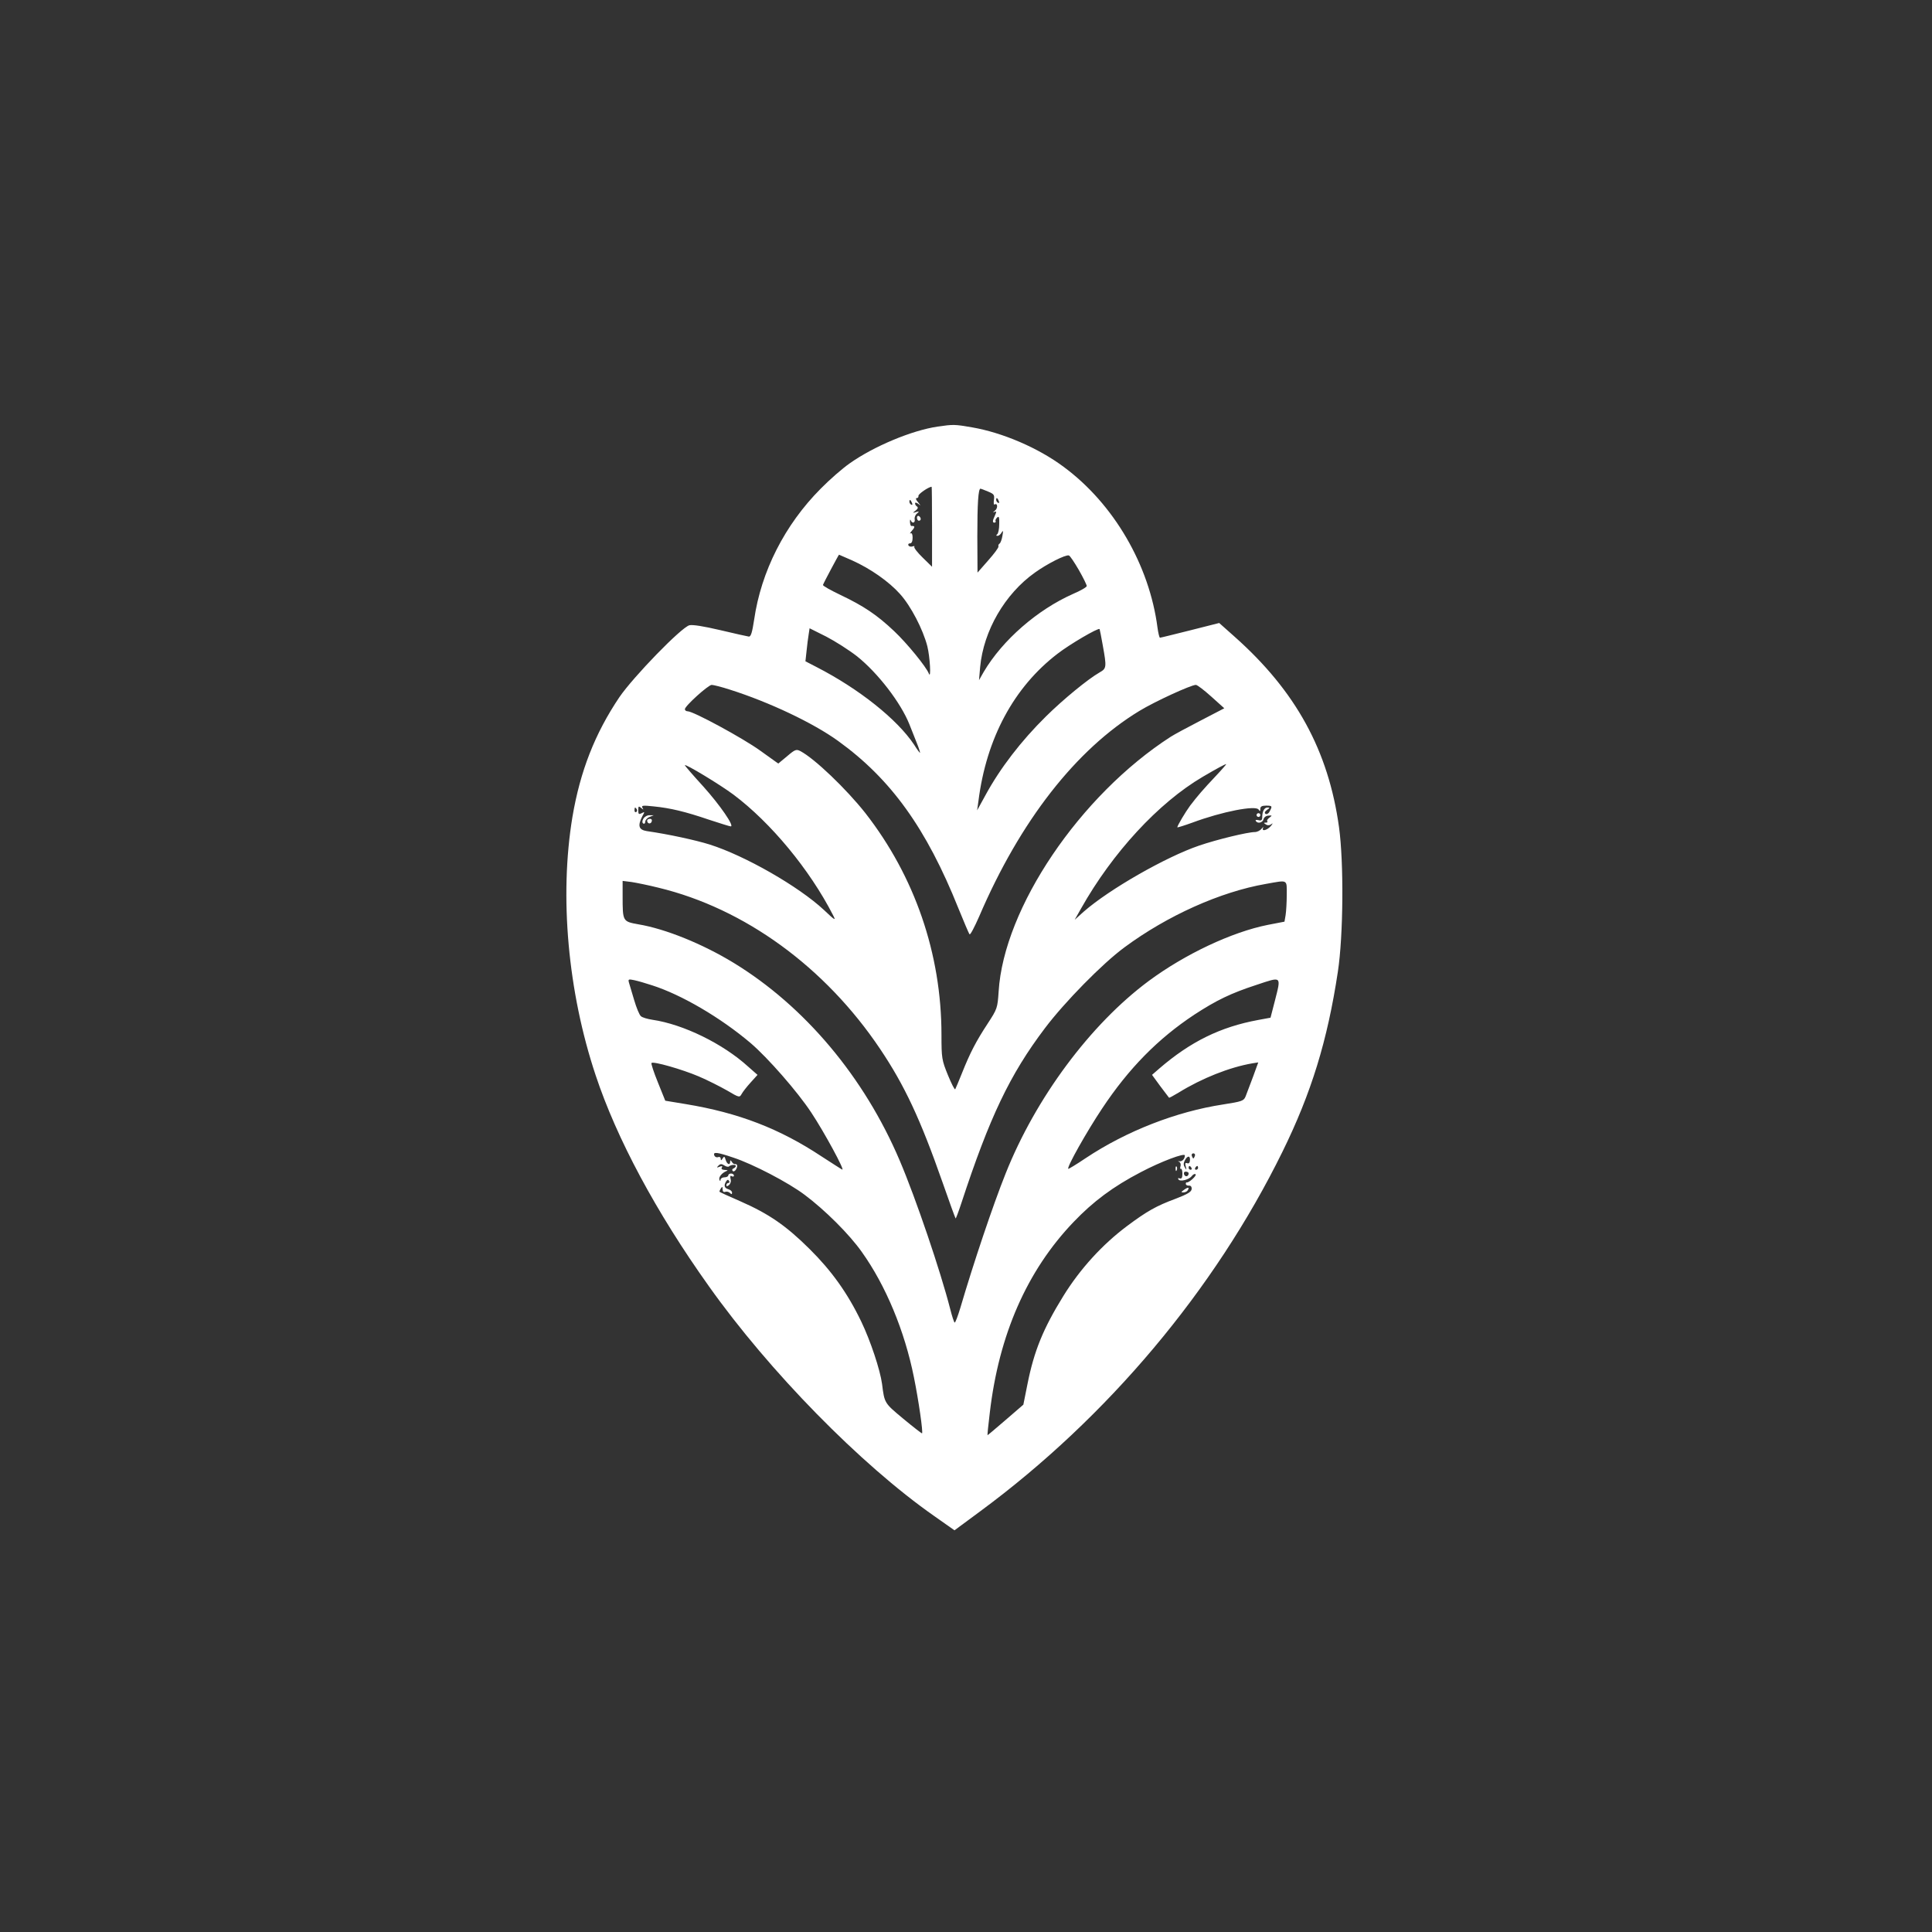 <?xml version="1.0" standalone="no"?>
<!DOCTYPE svg PUBLIC "-//W3C//DTD SVG 20010904//EN"
 "http://www.w3.org/TR/2001/REC-SVG-20010904/DTD/svg10.dtd">
<svg version="1.0" xmlns="http://www.w3.org/2000/svg"
 width="1024pt" height="1024pt" viewBox="0 0 1024 1024"
 preserveAspectRatio="xMidYMid meet">

<rect x="0" y="0" width="1024" height="1024" fill="#333333" stroke="none"/>

<g transform="translate(0,1024) scale(0.1,-0.1)"
fill="#ffffff" stroke="none">
<path d="M4970 7979 c-137 -20 -340 -105 -468 -196 -37 -26 -105 -85 -152
-133 -191 -192 -316 -439 -353 -695 -10 -66 -17 -90 -28 -89 -8 1 -75 16 -151
34 -90 21 -146 30 -164 26 -43 -11 -297 -273 -371 -381 -130 -193 -208 -393
-249 -635 -70 -422 -24 -928 123 -1369 112 -337 320 -725 600 -1118 320 -451
804 -945 1194 -1218 l108 -76 138 102 c673 497 1240 1171 1600 1904 153 311
239 590 294 955 29 190 32 579 6 766 -56 406 -229 721 -553 1009 l-82 73 -154
-39 c-84 -21 -156 -39 -160 -39 -3 0 -9 24 -13 53 -43 332 -232 657 -498 853
-134 100 -323 181 -485 209 -92 16 -100 16 -182 4z m-30 -531 l0 -212 -50 49
c-27 26 -47 52 -44 57 3 4 -1 5 -9 2 -8 -3 -18 -1 -22 5 -3 6 0 11 8 11 9 0
14 11 14 30 0 18 -4 27 -11 23 -6 -4 -2 3 8 15 17 19 16 26 -4 24 -3 0 -6 9
-7 21 0 12 1 16 4 10 7 -20 25 -15 21 5 -2 9 3 23 12 30 13 12 13 13 -5 8 -19
-6 -19 -5 -2 8 12 9 14 16 8 21 -6 3 -11 11 -11 17 0 6 7 5 18 -3 14 -11 13
-10 -2 9 -11 12 -14 22 -8 22 7 0 11 5 10 12 -2 9 54 48 70 48 1 0 2 -95 2
-212z m296 187 c32 -13 36 -18 32 -44 -2 -17 -1 -28 3 -25 17 10 19 -19 3 -32
-11 -9 -13 -12 -5 -8 10 5 13 3 9 -7 -3 -8 -9 -22 -13 -31 -4 -11 -3 -18 5
-18 6 0 9 3 7 8 -3 4 1 12 8 19 10 9 12 2 11 -35 0 -26 -5 -50 -11 -54 -6 -5
-6 -8 2 -8 7 0 17 8 22 18 8 13 9 9 4 -18 -3 -19 -10 -38 -15 -41 -5 -3 -8
-10 -6 -15 2 -6 -23 -39 -54 -74 l-57 -65 -1 192 c0 174 5 253 17 253 2 0 20
-7 39 -15z m58 -51 c3 -8 2 -12 -4 -9 -6 3 -10 10 -10 16 0 14 7 11 14 -7z
m-460 -10 c3 -8 2 -12 -4 -9 -6 3 -10 10 -10 16 0 14 7 11 14 -7z m-318 -304
c98 -44 196 -113 254 -178 58 -64 122 -188 145 -277 14 -55 21 -178 8 -145
-14 36 -116 161 -184 225 -91 86 -161 133 -285 192 -52 25 -94 48 -92 53 4 12
83 160 85 160 0 0 32 -14 69 -30z m1202 -51 c23 -40 42 -79 42 -85 0 -6 -33
-25 -73 -42 -189 -84 -373 -244 -473 -413 l-25 -44 6 70 c18 192 131 387 290
500 64 46 162 96 180 91 6 -1 29 -36 53 -77z m-1175 -458 c110 -88 231 -245
277 -360 11 -28 29 -73 40 -101 11 -27 18 -50 16 -50 -2 0 -16 19 -31 43 -90
135 -292 296 -518 412 l-58 30 6 55 c3 30 8 70 11 87 l5 33 88 -44 c48 -25
122 -72 164 -105z m1302 58 c21 -116 20 -122 -17 -143 -63 -36 -195 -145 -284
-233 -132 -130 -244 -276 -321 -418 l-44 -80 7 50 c42 332 188 603 419 780 66
51 215 138 223 131 1 -2 9 -41 17 -87z m-1977 -234 c208 -66 441 -176 574
-272 280 -202 468 -463 638 -888 29 -71 55 -133 59 -137 4 -4 26 38 51 95 217
506 513 885 849 1089 82 50 272 137 299 138 8 0 44 -28 82 -62 l69 -62 -127
-66 c-70 -36 -140 -74 -157 -85 -481 -310 -885 -908 -912 -1350 -6 -88 -7 -92
-58 -170 -61 -93 -93 -154 -136 -262 -17 -42 -33 -81 -36 -86 -3 -5 -20 29
-39 75 -32 79 -34 89 -34 213 0 430 -142 840 -403 1175 -101 128 -270 290
-345 329 -21 11 -28 9 -70 -27 l-47 -39 -95 68 c-91 66 -355 209 -385 209 -8
0 -15 5 -15 11 0 17 123 128 142 129 9 0 53 -11 96 -25z m20 -557 c197 -148
403 -396 527 -638 17 -32 12 -30 -48 27 -134 125 -419 288 -606 347 -74 23
-215 54 -333 71 -43 7 -49 28 -24 78 14 25 14 26 -3 17 -16 -8 -18 -5 -18 16
0 21 2 23 15 12 13 -11 14 -11 7 1 -7 12 3 13 59 7 90 -9 169 -28 295 -71 58
-19 109 -35 114 -35 21 0 -57 113 -145 211 -54 59 -98 110 -98 113 0 10 184
-101 258 -156z m2556 99 c-67 -71 -98 -107 -136 -157 -25 -34 -68 -106 -68
-115 0 -2 36 9 80 25 159 59 336 93 351 69 7 -11 9 -10 9 4 0 12 8 17 30 17
33 0 35 -2 19 -31 -5 -11 -15 -16 -21 -13 -7 5 -5 12 7 21 16 11 16 13 3 13
-17 0 -28 -20 -28 -52 0 -15 -5 -19 -20 -15 -11 3 -18 1 -14 -4 9 -16 36 -10
41 9 2 10 14 19 26 19 20 2 21 1 5 -11 -10 -7 -15 -16 -11 -19 3 -4 0 -7 -8
-7 -12 0 -12 -2 1 -10 9 -6 20 -5 30 3 8 6 6 2 -4 -11 -20 -23 -52 -31 -41 -9
4 6 0 4 -8 -5 -8 -10 -24 -18 -36 -18 -38 0 -203 -40 -296 -72 -176 -60 -475
-231 -610 -349 l-49 -44 34 60 c166 295 410 560 645 698 75 44 118 67 124 67
2 0 -22 -28 -55 -63z m-3069 -176 c3 -5 2 -12 -3 -15 -5 -3 -9 1 -9 9 0 17 3
19 12 6z m115 -416 c456 -110 883 -420 1175 -855 129 -192 213 -371 330 -705
36 -104 68 -191 70 -193 1 -2 15 34 30 80 150 457 257 682 443 928 104 138
305 343 422 429 227 168 508 294 749 336 119 21 111 26 111 -57 0 -40 -3 -89
-6 -108 l-6 -35 -88 -17 c-191 -38 -439 -155 -631 -297 -310 -230 -600 -621
-759 -1021 -68 -170 -170 -474 -240 -712 -13 -43 -26 -78 -30 -78 -3 0 -14 33
-24 73 -51 199 -181 583 -267 785 -188 443 -504 819 -881 1049 -164 100 -361
180 -505 204 -83 15 -83 15 -83 151 l0 79 48 -6 c26 -4 90 -17 142 -30z m3267
-600 l-23 -89 -65 -12 c-201 -37 -359 -115 -524 -257 l-39 -34 43 -59 c25 -33
45 -60 47 -62 1 -2 24 11 51 27 123 76 269 134 390 155 l32 5 -28 -77 c-16
-42 -34 -89 -39 -103 -10 -24 -18 -27 -120 -43 -248 -38 -512 -141 -727 -284
-49 -33 -92 -59 -93 -57 -9 8 99 199 179 319 142 214 297 371 489 498 118 77
195 114 330 158 135 45 131 49 97 -85z m-3302 83 c157 -50 365 -172 524 -307
90 -77 248 -257 321 -368 69 -104 180 -309 164 -302 -5 2 -54 34 -110 70 -222
147 -440 231 -719 277 l-109 18 -39 97 c-22 54 -37 100 -34 103 10 10 163 -34
250 -71 47 -20 114 -54 151 -75 64 -38 66 -38 77 -18 6 11 27 38 47 60 l37 41
-50 44 c-133 121 -343 224 -507 248 -26 4 -54 12 -61 19 -8 6 -24 45 -36 86
-12 41 -25 83 -28 94 -4 16 -1 17 28 11 19 -4 61 -16 94 -27z m433 -914 c103
-34 291 -132 377 -197 107 -80 236 -208 303 -303 127 -178 227 -419 276 -664
25 -123 49 -291 43 -297 -2 -1 -46 33 -99 77 -101 84 -100 82 -113 185 -10 74
-61 228 -110 330 -73 152 -158 270 -274 385 -124 123 -215 186 -365 252 -60
26 -110 49 -112 51 -2 1 1 9 6 17 8 12 10 12 10 -4 0 -11 5 -16 14 -13 7 3 19
0 25 -6 8 -8 11 -8 11 2 0 7 -9 15 -20 18 -21 6 -25 20 -11 42 6 9 11 10 15 2
4 -6 2 -11 -3 -11 -6 0 -11 -5 -11 -11 0 -8 4 -8 14 0 8 7 12 21 8 33 -3 14
-1 19 6 14 7 -4 12 -2 12 3 0 6 -7 11 -15 11 -8 0 -15 -4 -15 -10 0 -5 -9 -10
-20 -10 -11 0 -20 -6 -21 -12 0 -10 -2 -10 -6 -1 -5 14 13 36 37 46 10 3 7 6
-8 6 -15 1 -21 5 -16 13 5 8 1 9 -12 4 -15 -6 -17 -5 -6 6 10 10 17 10 31 1
10 -7 22 -9 25 -5 10 9 36 11 36 2 0 -5 -6 -10 -12 -13 -7 -2 -9 -8 -5 -13 4
-5 12 -2 17 6 11 17 9 32 -4 30 -5 -1 -13 4 -17 12 -7 10 -9 10 -9 1 0 -22
-17 -14 -24 10 -5 18 -8 20 -16 7 -7 -12 -10 -12 -10 -1 0 7 -6 11 -14 8 -8
-3 -17 1 -20 9 -8 20 14 18 102 -12z m2445 9 c-3 -7 -6 -13 -8 -13 -2 0 -5 6
-8 13 -3 8 1 14 8 14 7 0 11 -6 8 -14z m-53 3 c0 -18 -14 -33 -28 -31 -9 1
-11 0 -4 -2 8 -3 12 -13 9 -24 -3 -10 -2 -17 2 -14 4 2 8 -9 8 -26 0 -21 -4
-28 -14 -25 -8 4 -11 1 -7 -5 8 -14 56 -2 71 18 7 9 16 13 20 9 7 -7 -36 -46
-47 -43 -3 1 -5 -2 -5 -8 0 -5 7 -10 16 -9 10 1 16 -6 15 -18 -1 -15 -21 -27
-86 -52 -102 -38 -150 -65 -256 -144 -131 -98 -249 -227 -338 -371 -107 -173
-155 -291 -190 -466 l-22 -110 -95 -82 c-52 -45 -95 -81 -95 -80 -1 1 4 54 12
118 48 414 197 754 444 1012 104 109 210 188 356 264 108 57 234 104 234 89z
m27 -26 c-1 -13 -6 -19 -15 -15 -10 3 -12 -1 -7 -18 5 -19 4 -20 -5 -5 -8 13
-8 23 0 38 14 26 29 26 27 0z m8 -40 c3 -5 1 -10 -4 -10 -6 0 -11 5 -11 10 0
6 2 10 4 10 3 0 8 -4 11 -10z m35 0 c0 -5 -5 -10 -11 -10 -5 0 -7 5 -4 10 3 6
8 10 11 10 2 0 4 -4 4 -10z m-50 -29 c0 -17 -18 -21 -24 -6 -3 9 0 15 9 15 8
0 15 -4 15 -9z"/>
<path d="M4860 7496 c0 -9 5 -16 10 -16 6 0 10 4 10 9 0 6 -4 13 -10 16 -5 3
-10 -1 -10 -9z"/>
<path d="M3410 5901 c-7 -13 -7 -22 0 -26 5 -3 10 1 10 10 0 8 10 20 23 25
l22 9 -22 0 c-12 1 -27 -8 -33 -18z"/>
<path d="M3430 5891 c0 -17 18 -21 24 -6 3 9 0 15 -9 15 -8 0 -15 -4 -15 -9z"/>
<path d="M6660 5920 c0 -5 5 -10 10 -10 6 0 10 5 10 10 0 6 -4 10 -10 10 -5 0
-10 -4 -10 -10z"/>
<path d="M6231 4044 c0 -11 3 -14 6 -6 3 7 2 16 -1 19 -3 4 -6 -2 -5 -13z"/>
<path d="M6276 3934 c-17 -12 -17 -14 -4 -14 9 0 20 5 23 11 11 17 2 18 -19 3z"/>
</g>
</svg>
